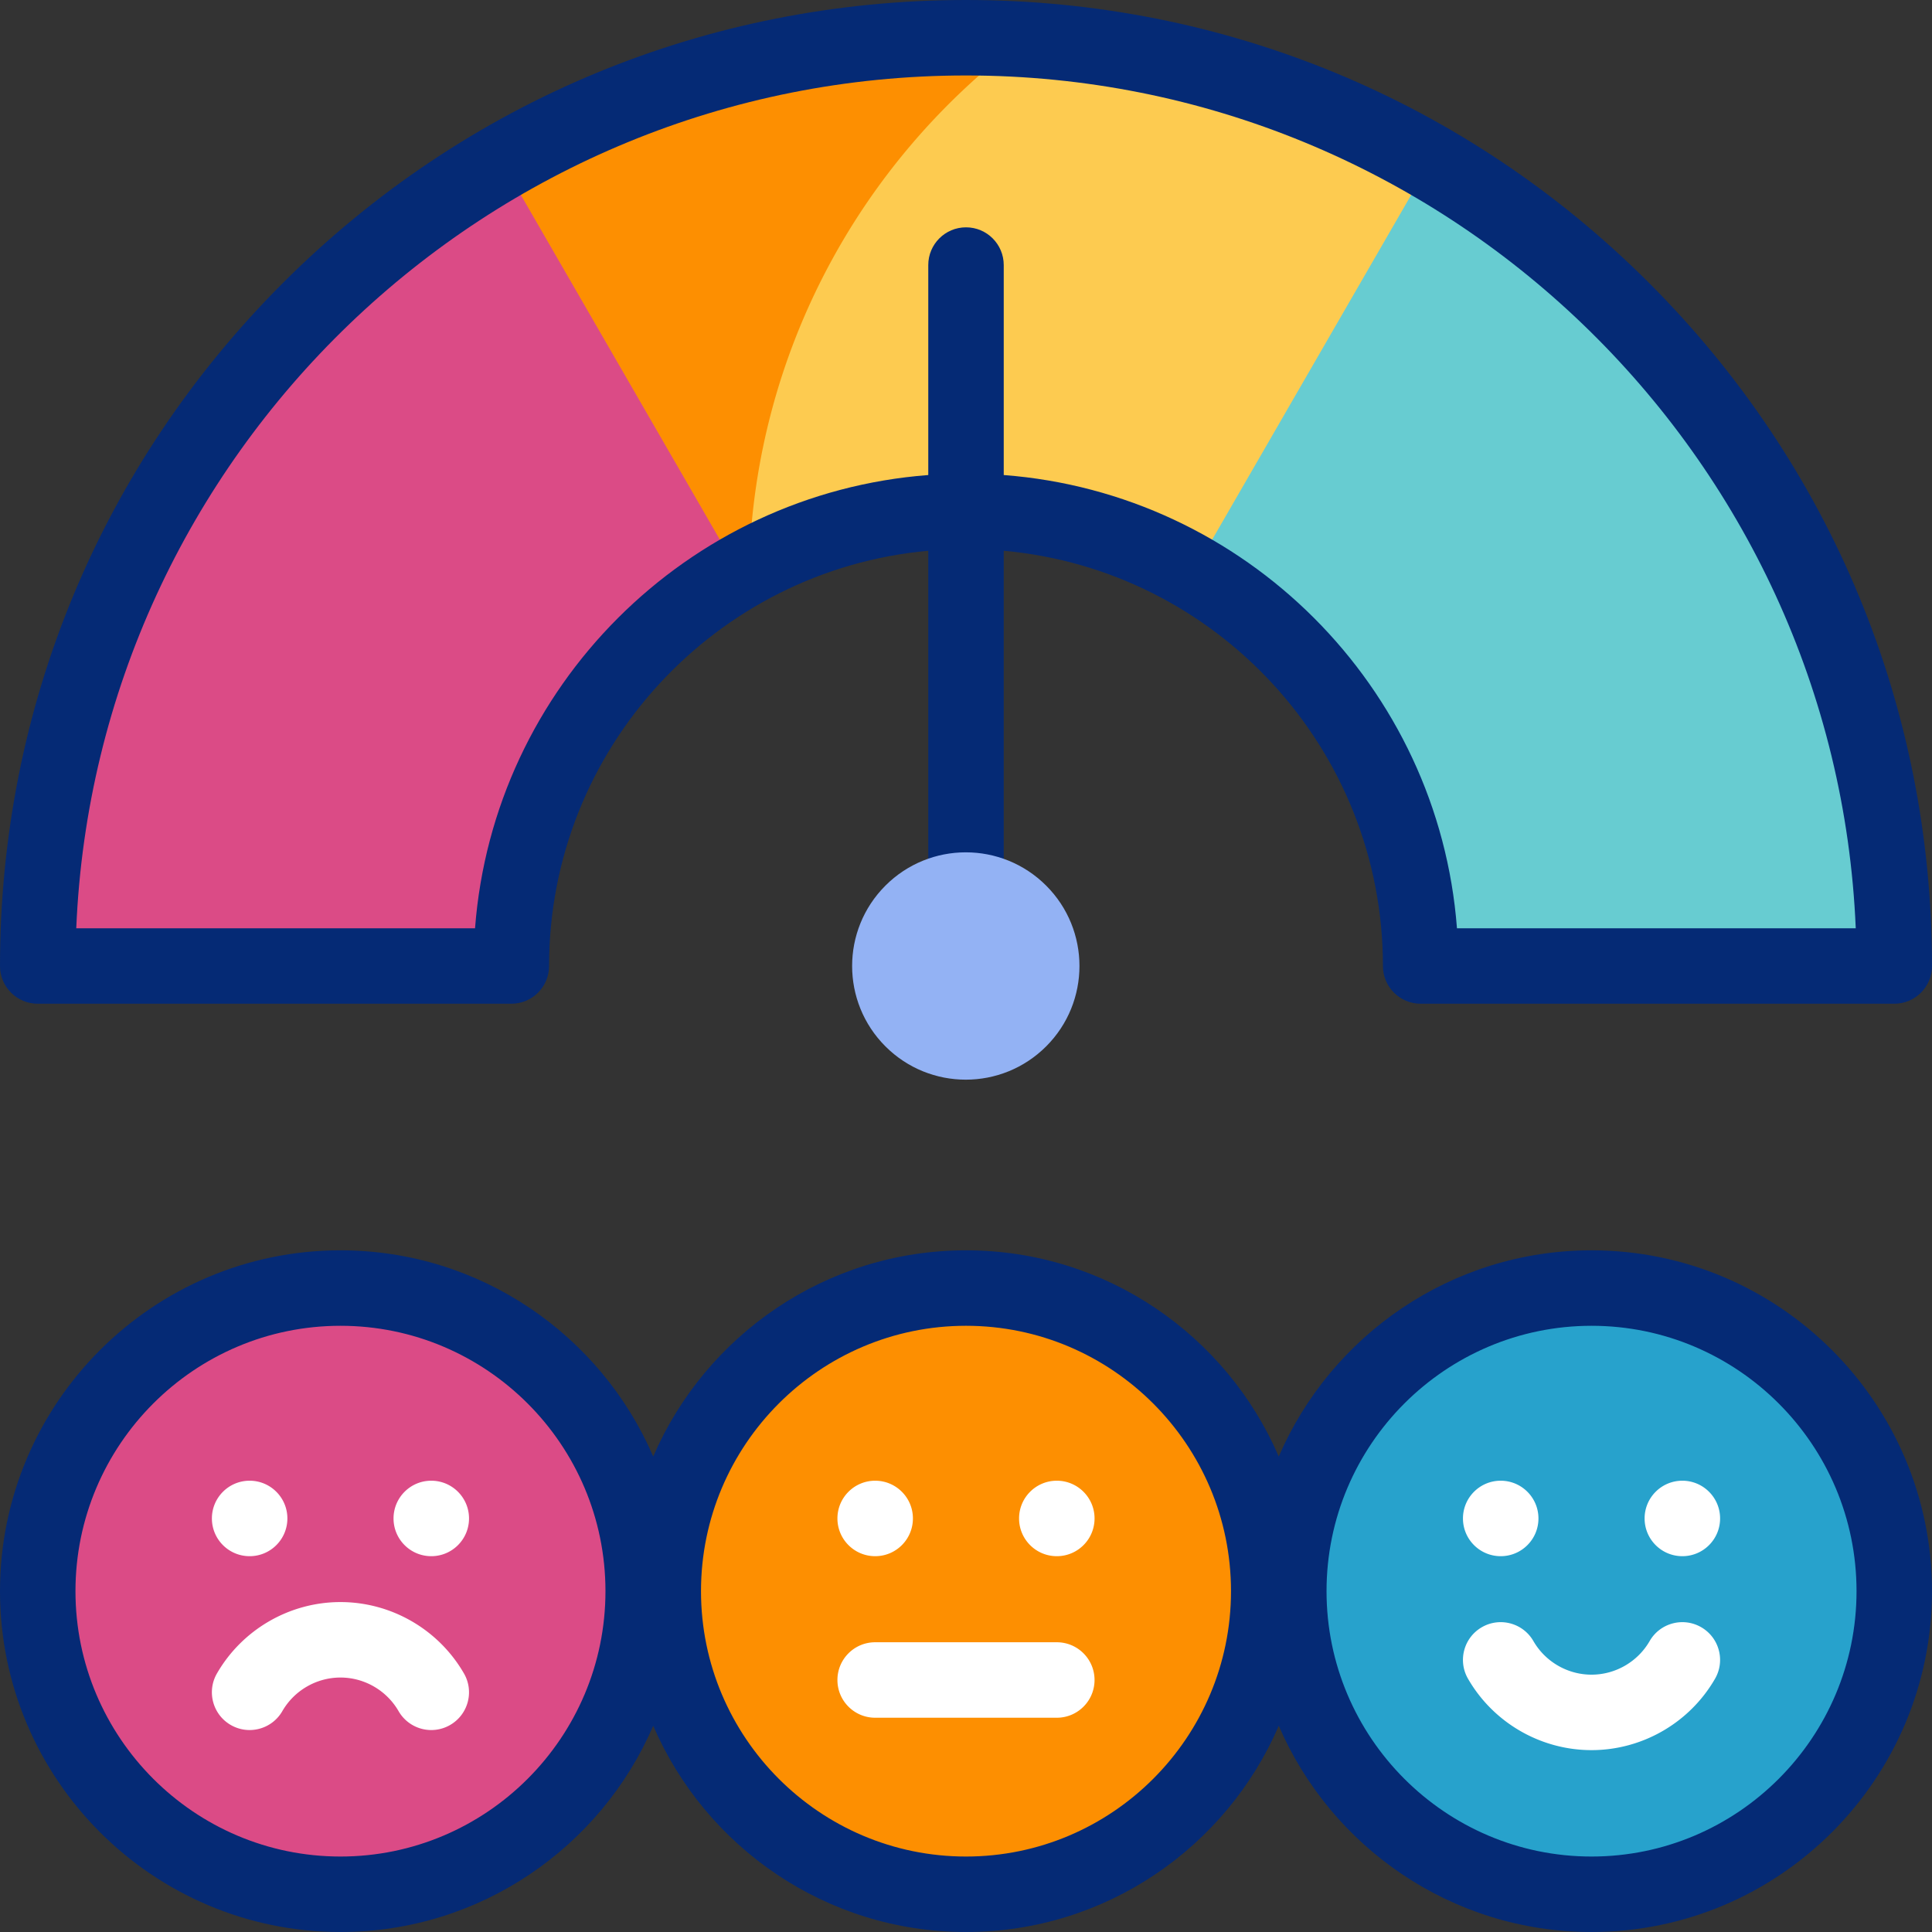 <svg xmlns="http://www.w3.org/2000/svg" viewBox="0 0 512 512"><rect x="0" y="0" width="512" height="512" fill="#333333" stroke="none"/><g fill-rule="evenodd" clip-rule="evenodd"><ellipse cx="90.227" cy="421.674" fill="#db4b86" rx="80.227" ry="80.326"/><ellipse cx="256" cy="421.674" fill="#fd8f01" rx="80.227" ry="80.326"/><ellipse cx="421.773" cy="421.674" fill="#27a2cc" rx="80.227" ry="80.326"/><path fill="#fd7da0" d="M135.51 256H10C10 120.138 120.138 10 256 10s246 110.138 246 246H376.49c0-66.544-53.946-120.49-120.49-120.49S135.51 189.456 135.51 256"/><path fill="#db4b86" d="M135.51 256H10C10 120.138 120.138 10 256 10c5.1 0 10.159.174 15.183.48-42.829 31.959-71.009 82.455-72.668 139.602-37.531 20.413-63.005 60.19-63.005 105.918"/><path fill="#fdcb50" d="m132.98 42.922 45.828 41.053 16.938 67.66C213.47 141.38 234.049 135.51 256 135.51s42.53 5.87 60.255 16.125C352.264 172.47 376.49 211.406 376.49 256H502c0-135.862-110.138-246-246-246-44.816 0-86.833 11.984-123.02 32.922"/><path fill="#67ccd1" d="M502 256c0-91.046-49.461-170.54-122.98-213.078l-62.766 108.713C352.264 172.47 376.49 211.406 376.49 256z"/><path fill="#fd8f01" d="m132.98 42.922 62.766 108.713a119 119 0 0 1 2.769-1.553c1.659-57.147 29.841-107.642 72.668-139.602A250 250 0 0 0 256 10c-44.816 0-86.833 11.984-123.02 32.922"/></g><g fill="#052a75"><path d="M421.773 331.347c-37.099 0-69.04 22.531-82.887 54.642-13.847-32.111-45.788-54.642-82.886-54.642s-69.039 22.531-82.886 54.642c-13.847-32.111-45.788-54.642-82.887-54.642C40.476 331.347 0 371.867 0 421.673S40.476 512 90.227 512c37.099 0 69.039-22.531 82.886-54.642C186.961 489.469 218.901 512 256 512s69.04-22.531 82.887-54.643C352.734 489.469 384.674 512 421.773 512 471.525 512 512 471.479 512 421.673s-40.475-90.326-90.227-90.326M90.227 492C51.504 492 20 460.452 20 421.673s31.504-70.326 70.227-70.326 70.227 31.548 70.227 70.326c0 38.779-31.504 70.327-70.227 70.327M256 492c-38.723 0-70.227-31.548-70.227-70.327s31.504-70.327 70.227-70.327 70.227 31.548 70.227 70.327S294.723 492 256 492m165.773 0c-38.723 0-70.227-31.548-70.227-70.327s31.504-70.326 70.227-70.326S492 382.896 492 421.673C492 460.452 460.496 492 421.773 492M10 266h125.51c5.523 0 10-4.477 10-10 0-57.554 44.234-104.971 100.49-110.041V256c0 5.523 4.477 10 10 10s10-4.477 10-10V145.959c56.256 5.07 100.49 52.487 100.49 110.041 0 5.523 4.477 10 10 10H502c5.523 0 10-4.477 10-10 0-68.38-26.628-132.667-74.98-181.019S324.38 0 256 0 123.333 26.629 74.981 74.981 0 187.62 0 256c0 5.523 4.477 10 10 10M256 20c126.779 0 230.53 100.491 235.791 226h-105.68c-4.872-63.998-56.113-115.238-120.11-120.11V70.245c0-5.523-4.477-10-10-10s-10 4.477-10 10v55.645C182.003 130.763 130.762 182.003 125.89 246H20.209C25.47 120.491 129.221 20 256 20"/></g><g fill="#fff"><path d="M280.064 392.405c-5.523 0-10 4.477-10 10s4.477 10 10 10h.008c5.523 0 9.996-4.477 9.996-10s-4.481-10-10.004-10M231.928 412.405h.007c5.523 0 9.996-4.477 9.996-10s-4.48-10-10.003-10-10 4.477-10 10 4.478 10 10 10M280.064 435.217h-48.136c-5.523 0-10 4.477-10 10s4.477 10 10 10h48.136c5.523 0 10-4.477 10-10s-4.477-10-10-10M445.838 412.405h.008c5.523 0 9.996-4.477 9.996-10s-4.481-10-10.004-10-10 4.477-10 10 4.477 10 10 10M397.701 412.405h.008c5.523 0 9.996-4.477 9.996-10s-4.481-10-10.004-10-10 4.477-10 10 4.477 10 10 10M450.833 431.229c-4.784-2.76-10.9-1.118-13.658 3.667-3.169 5.495-9.072 8.908-15.406 8.908s-12.237-3.413-15.405-8.908c-2.759-4.785-8.875-6.427-13.658-3.668-4.785 2.759-6.427 8.874-3.668 13.658 6.729 11.669 19.271 18.917 32.731 18.917s26.002-7.249 32.731-18.917c2.76-4.783 1.117-10.899-3.667-13.657M114.291 392.405c-5.523 0-10 4.477-10 10s4.477 10 10 10h.008c5.523 0 9.996-4.477 9.996-10s-4.481-10-10.004-10M66.155 412.405h.008c5.523 0 9.996-4.477 9.996-10s-4.481-10-10.004-10-10 4.477-10 10 4.477 10 10 10M90.223 424.565c-13.461 0-26.003 7.249-32.731 18.918-2.759 4.785-1.117 10.899 3.668 13.658 4.784 2.759 10.9 1.117 13.658-3.668 3.168-5.495 9.071-8.908 15.405-8.908s12.237 3.414 15.405 8.908a9.993 9.993 0 0 0 13.658 3.668c4.785-2.759 6.427-8.874 3.668-13.658-6.728-11.669-19.27-18.918-32.731-18.918"/></g><circle cx="256" cy="256" r="30.123" fill="#93b2f4" fill-rule="evenodd" clip-rule="evenodd" transform="rotate(-45 255.972 256.066)"/></svg>